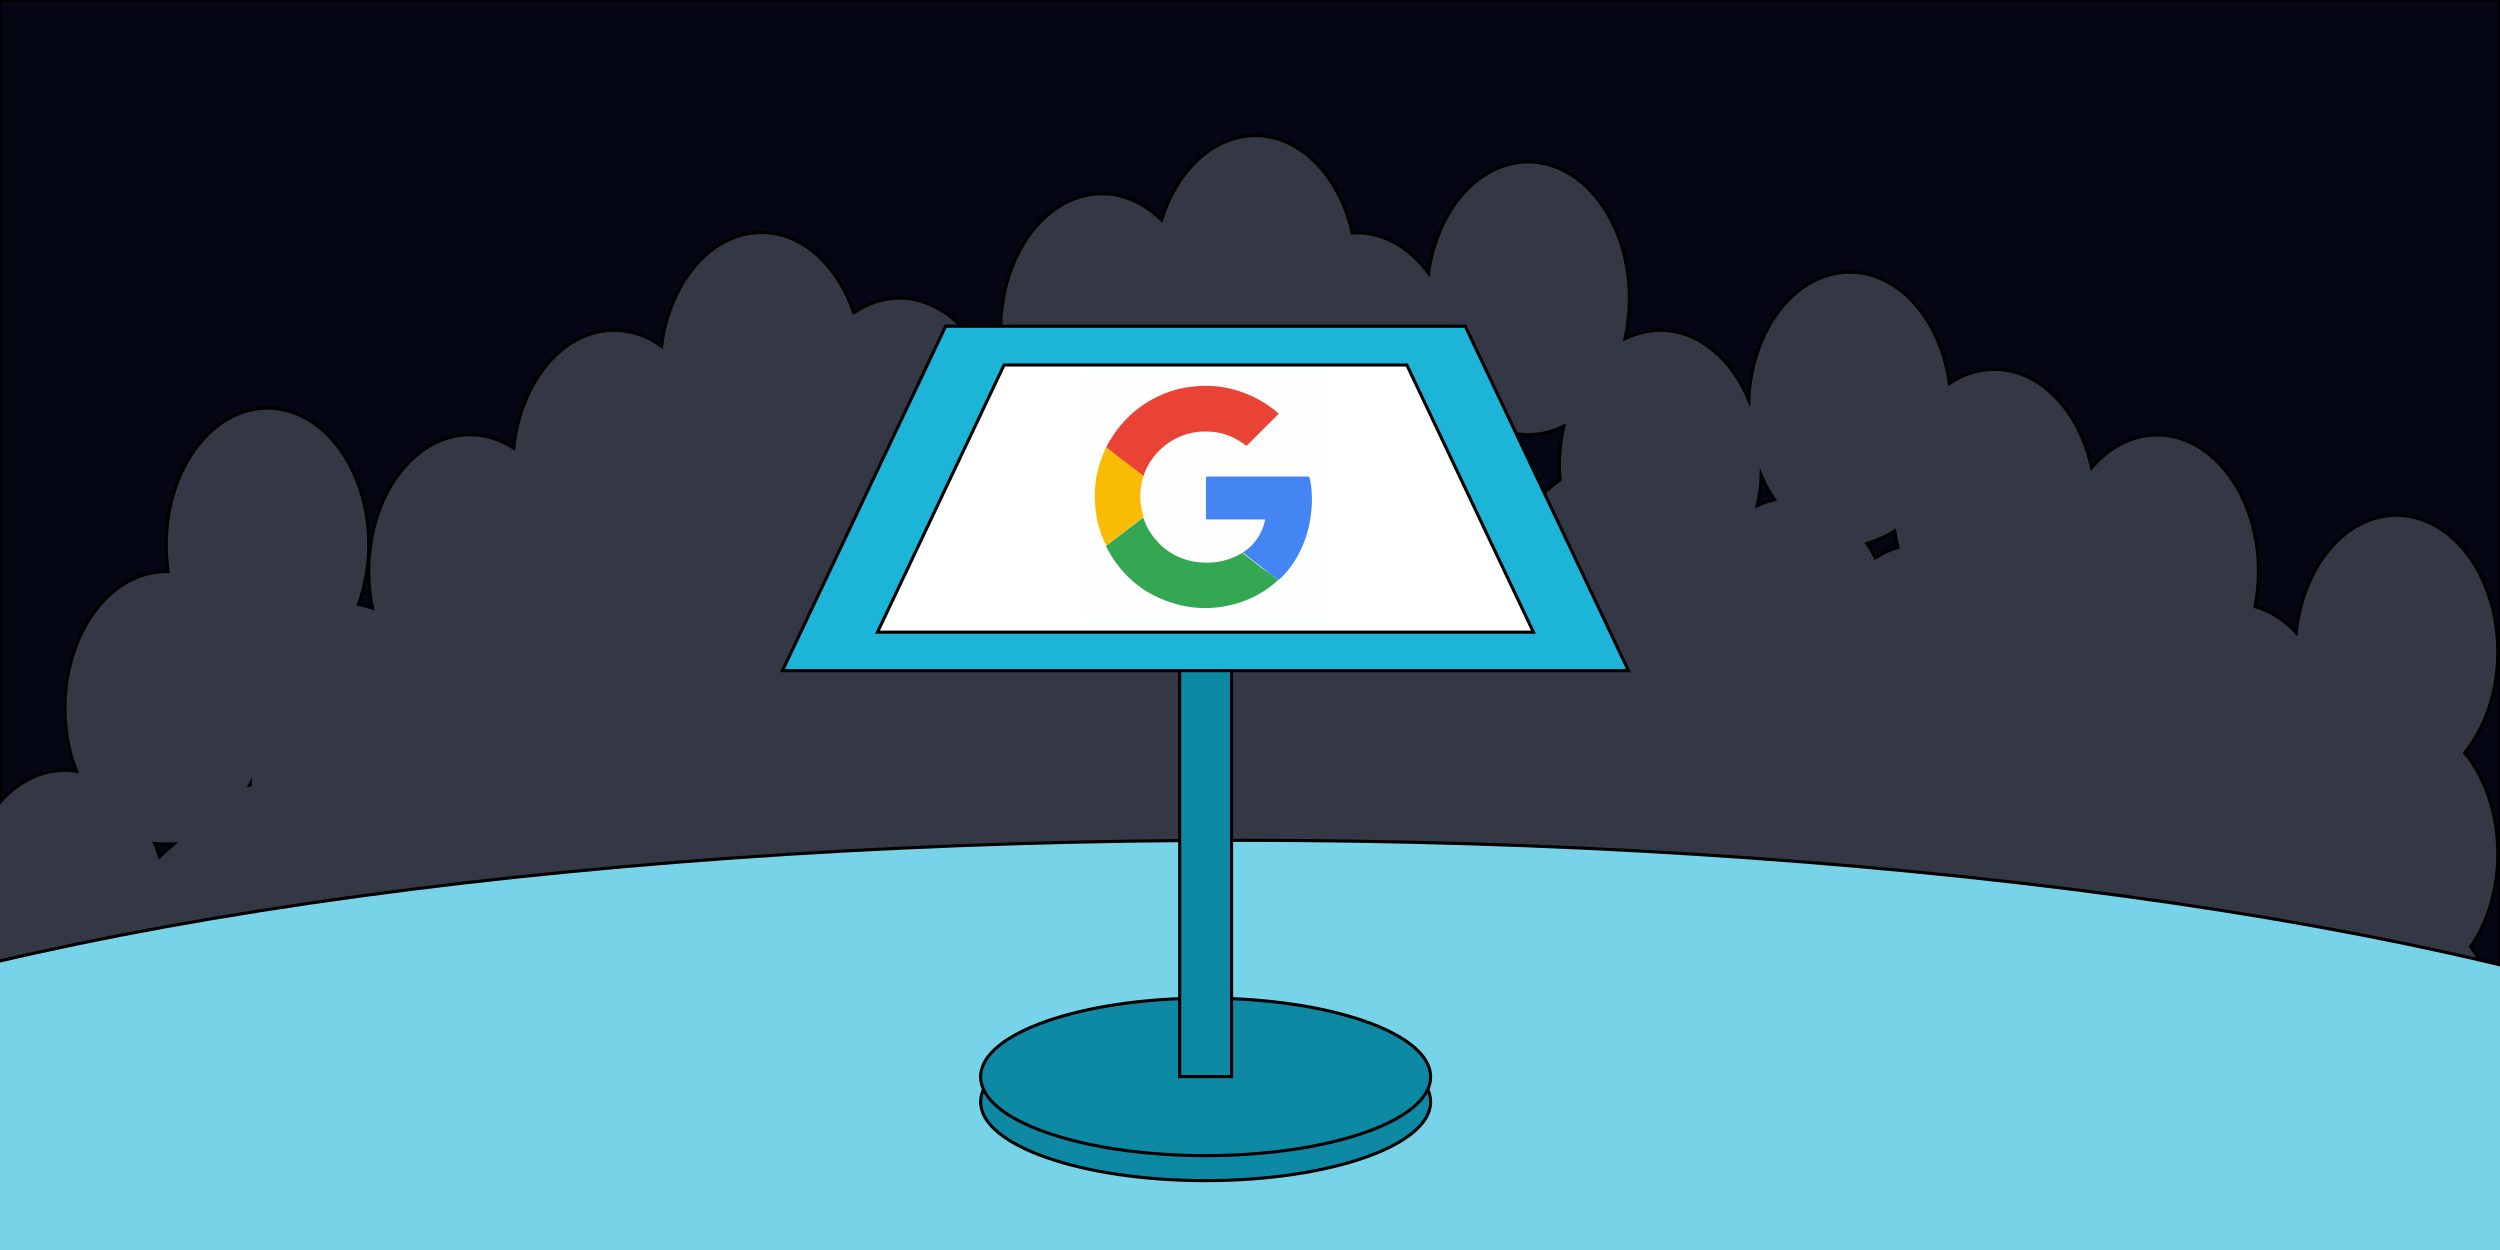 <?xml version="1.0" encoding="utf-8"?>
<!-- Generator: Adobe Illustrator 23.0.3, SVG Export Plug-In . SVG Version: 6.00 Build 0)  -->
<svg version="1.1" id="Layer_1" xmlns="http://www.w3.org/2000/svg" xmlns:xlink="http://www.w3.org/1999/xlink" x="0px" y="0px"
	 viewBox="0 0 800 400" style="enable-background:new 0 0 800 400;" xml:space="preserve">
<rect x="0" y="0" width="800" height="400" fill="#333333" stroke="none"/>
<style type="text/css">
	.st0{fill:#040613;stroke:#000000;stroke-miterlimit:10;}
	.st1{clip-path:url(#SVGID_2_);fill:#343844;stroke:#000000;stroke-miterlimit:10;}
	.st2{clip-path:url(#SVGID_4_);fill:#77D3E7;stroke:#000000;stroke-miterlimit:10;}
	.st3{fill:#0E89A3;stroke:#000000;stroke-miterlimit:10;}
	.st4{fill:#1CB5D7;stroke:#000000;stroke-miterlimit:10;}
	.st5{fill:#FEFFFF;stroke:#000000;stroke-miterlimit:10;}
	.st6{display:none;}
	.st7{display:inline;fill:#252525;stroke:#000000;stroke-miterlimit:10;}
	.st8{fill:#FEFEFE;}
	.st9{fill:#E94335;}
	.st10{fill:#34A753;}
	.st11{fill:#4285F3;}
	.st12{fill:#FABB05;}
</style>
<rect class="st0" width="800" height="400"/>
<g>
	<defs>
		<rect id="SVGID_1_" width="800" height="400"/>
	</defs>
	<clipPath id="SVGID_2_">
		<use xlink:href="#SVGID_1_"  style="overflow:visible;"/>
	</clipPath>
	<path class="st1" d="M790.6,303c5.4-7.8,8.7-18.3,8.7-29.8c0-12.8-4.1-24.4-10.6-32.3c6.5-8,10.6-19.5,10.6-32.3
		c0-24.1-14.5-43.7-32.4-43.7c-16.4,0-29.9,16.3-32.1,37.6c-3.8-4.1-8.3-7-13.2-8.4c0.7-3.6,1.1-7.3,1.1-11.2
		c0-24.1-14.5-43.7-32.4-43.7c-8,0-15.4,3.9-21,10.5c-3.9-18.2-16.4-31.5-31.1-31.5c-5.2,0-10,1.6-14.4,4.5
		c-2.8-20.3-16-35.6-31.9-35.6c-17.2,0-31.3,18.1-32.3,40.9c-5.6-13.3-16.1-22.3-28.3-22.3c-4,0-7.7,1-11.3,2.7
		c0.9-4.1,1.4-8.4,1.4-12.9c0-24.1-14.5-43.7-32.4-43.7c-15.8,0-29,15.3-31.9,35.6c-5.9-8-14-12.9-23-12.9c-0.5,0-0.9,0-1.4,0
		c-4-18-16.4-31.1-31-31.1c-13.5,0-25.1,11.2-30,27c-5.4-5.3-12-8.4-19.1-8.4c-17.9,0-32.4,19.6-32.4,43.7
		c0,24.1,14.5,43.7,32.4,43.7c13.5,0,25.1-11.2,30-27c5.4,5.3,12,8.4,19.1,8.4c0.5,0,0.9,0,1.4,0c3.4,15.5,13.1,27.3,25,30.3
		c-1.6,2-3,4.1-4.2,6.4c-5.3-0.1-10.7-0.2-16.1-0.2c-17.4,0-34.6,0.6-51.4,1.6c-5.8-11.8-15.7-19.6-27-19.6c-3.7,0-7.2,0.8-10.6,2.4
		c0.9-4,1.4-8.2,1.4-12.6c0-24.1-14.5-43.7-32.4-43.7c-5.3,0-10.2,1.7-14.6,4.7c-5.1-15.1-16.4-25.7-29.5-25.7
		c-16,0-29.4,15.7-32,36.4c-4.5-3.3-9.7-5.1-15.2-5.1c-16.4,0-29.9,16.4-32.1,37.7c-4.2-2.7-9-4.3-14-4.3
		c-17.9,0-32.4,19.6-32.4,43.7c0,4.1,0.4,8,1.2,11.8c-1.5-0.5-2.9-0.9-4.5-1.2c2.1-5.8,3.3-12.3,3.3-19.1
		c0-24.1-14.5-43.7-32.4-43.7s-32.4,19.6-32.4,43.7c0,2.9,0.2,5.8,0.6,8.6c-0.2,0-0.4,0-0.6,0c-17.9,0-32.4,19.6-32.4,43.7
		c0,7.3,1.3,14.2,3.7,20.2c-1.2-0.2-2.4-0.3-3.7-0.3c-17.9,0-32.4,19.6-32.4,43.7c0,18.6,8.7,34.6,20.9,40.8c-5.9,14-9,28.5-9,43.4
		c0,114.3,182.5,207,407.6,207s407.6-92.7,407.6-207C815.5,349.2,806.7,325.2,790.6,303z M80.1,251.2c-0.1,0.1-0.2,0.2-0.3,0.2
		c0.1-0.2,0.2-0.3,0.3-0.5C80.1,251,80.1,251.1,80.1,251.2z M53.2,270.1c0.8,0,1.7-0.1,2.5-0.1c-1.6,1.4-3.2,2.8-4.7,4.2
		c-0.4-1.5-0.9-2.9-1.5-4.3C50.7,270,51.9,270.1,53.2,270.1z M606.3,169.9c0.3,1.8,0.6,3.6,1,5.3c-2.5,0.7-4.9,1.8-7.2,3.3
		c-0.8-1.6-1.7-3.2-2.7-4.6C600.5,173,603.5,171.7,606.3,169.9z M563.6,152.1c1.2,2.8,2.6,5.4,4.2,7.8c-1.9,0.4-3.7,1.1-5.5,1.9
		C563,158.7,563.5,155.5,563.6,152.1z M456.3,150.1c5-6.2,8.5-14.5,9.8-23.9c5.9,8,14,12.9,23,12.9c4,0,7.7-1,11.3-2.7
		c-0.9,4.1-1.4,8.4-1.4,12.9c0,1.4,0.1,2.9,0.2,4.3c-5.8,3.8-10.7,9.9-14,17.4c-2.3-0.2-4.7-0.4-7.1-0.7
		C473.3,159.9,465.5,152.4,456.3,150.1z"/>
</g>
<g>
	<defs>
		<rect id="SVGID_3_" width="800" height="400"/>
	</defs>
	<clipPath id="SVGID_4_">
		<use xlink:href="#SVGID_3_"  style="overflow:visible;"/>
	</clipPath>
	<ellipse class="st2" cx="397.4" cy="402" rx="564.2" ry="133.1"/>
</g>
<g>
	<ellipse class="st3" cx="385.8" cy="352.6" rx="72" ry="25.2"/>
	<ellipse class="st3" cx="385.8" cy="344.6" rx="72" ry="25.2"/>
	<rect x="377.5" y="164.9" class="st3" width="16.6" height="179.6"/>
	<polygon class="st4" points="521.1,214.6 250.4,214.6 302.6,104.4 468.9,104.4 	"/>
	<polygon class="st5" points="490.7,202.3 280.8,202.3 321.3,116.8 450.2,116.8 	"/>
</g>
<g class="st6">
	<ellipse class="st7" cx="192.6" cy="147.3" rx="31.8" ry="42.9"/>
	<ellipse class="st7" cx="147.4" cy="180.1" rx="31.8" ry="42.9"/>
	<ellipse class="st7" cx="580.6" cy="129.1" rx="31.8" ry="42.9"/>
	<ellipse class="st7" cx="625.9" cy="159.5" rx="31.8" ry="42.9"/>
	<ellipse class="st7" cx="83.8" cy="171.8" rx="31.8" ry="42.9"/>
	<ellipse class="st7" cx="192.6" cy="223" rx="31.8" ry="42.9"/>
	<ellipse class="st7" cx="521.1" cy="147.3" rx="31.8" ry="42.9"/>
	<ellipse class="st7" cx="562.3" cy="200" rx="31.8" ry="42.9"/>
	<ellipse class="st7" cx="282.2" cy="137.3" rx="31.8" ry="42.9"/>
	<ellipse class="st7" cx="425.9" cy="116.7" rx="31.8" ry="42.9"/>
	<ellipse class="st7" cx="394" cy="86.2" rx="31.8" ry="42.9"/>
	<ellipse class="st7" cx="345.9" cy="104.4" rx="31.8" ry="42.9"/>
	<ellipse class="st7" cx="657.8" cy="223" rx="31.8" ry="42.9"/>
	<ellipse class="st7" cx="677.1" cy="180.1" rx="31.8" ry="42.9"/>
	<ellipse class="st7" cx="108.4" cy="233.1" rx="31.8" ry="42.9"/>
	<ellipse class="st7" cx="52" cy="223" rx="31.8" ry="42.9"/>
	<ellipse class="st7" cx="239.9" cy="205.4" rx="31.8" ry="42.9"/>
	<ellipse class="st7" cx="323" cy="190.2" rx="31.8" ry="42.9"/>
	<ellipse class="st7" cx="441.6" cy="190.2" rx="31.8" ry="42.9"/>
	<ellipse class="st7" cx="503.2" cy="190.2" rx="31.8" ry="42.9"/>
	<ellipse class="st7" cx="238.9" cy="116.7" rx="31.8" ry="42.9"/>
	<ellipse class="st7" cx="701.1" cy="233.1" rx="31.8" ry="42.9"/>
	<ellipse class="st7" cx="602.2" cy="214.6" rx="31.8" ry="42.9"/>
	<ellipse class="st7" cx="20.1" cy="285.4" rx="31.8" ry="42.9"/>
	<ellipse class="st7" cx="752.3" cy="268.9" rx="31.8" ry="42.9"/>
	<ellipse class="st7" cx="752.3" cy="205.4" rx="31.8" ry="42.9"/>
	<ellipse class="st7" cx="479.7" cy="94.4" rx="31.8" ry="42.9"/>
</g>
<g id="cTsi90_1_">
	<g>
		<g>
			<path class="st8" d="M424.6,159c0,12.8,0,25.6,0,38.4c0,0.3-0.1,0.3-0.3,0.3c-25.6,0-51.3,0-76.9,0c-0.3,0-0.3-0.1-0.3-0.3
				c0-25.6,0-51.3,0-76.9c0-0.3,0.1-0.3,0.3-0.3c25.6,0,51.3,0,76.9,0c0.3,0,0.3,0.1,0.3,0.3C424.6,133.3,424.6,146.1,424.6,159z
				 M365.9,165.5c0-0.1,0-0.2-0.1-0.3c-1-3.3-1.2-6.6-0.7-9.9c0.2-1,0.5-2,0.7-3c0.1-0.2,0.1-0.3,0.2-0.5
				c2.8-7.8,10.1-13.4,18.4-13.9c5.3-0.3,10,1.2,14.2,4.4c0.2,0.2,0.4,0.2,0.5,0c0.2-0.2,0.4-0.4,0.5-0.5c3.1-3.1,6.2-6.2,9.3-9.3
				c0.1-0.1,0.3-0.2,0.1-0.5c-3-2.5-6.3-4.6-9.9-6.1c-5.6-2.3-11.4-3-17.4-2.4c-3.1,0.3-6.1,1.1-9,2.2c-7.6,3.1-13.5,8.1-17.6,15.2
				c-0.4,0.7-0.8,1.4-1.1,2.1c-0.1,0.1-0.1,0.2-0.2,0.3c-2.7,5.6-3.8,11.5-3.4,17.7c0.2,3.3,0.8,6.4,1.9,9.5c0.5,1.3,1,2.6,1.7,3.9
				c0.1,0.2,0.1,0.3,0.2,0.5c5.4,10,13.6,16.3,24.7,18.7c4,0.8,8,0.9,12,0.3c4.5-0.6,8.7-2.1,12.6-4.4c2-1.2,3.9-2.5,5.6-4.2
				c0.1-0.1,0.2-0.1,0.3-0.2c3.4-3.3,6-7.1,7.8-11.5c1.7-4.2,2.5-8.5,2.7-13c0.1-2.7-0.1-5.3-0.7-8c-0.1-0.3-0.2-0.5-0.6-0.5
				c-10.7,0-21.5,0-32.2,0c-0.4,0-0.4,0.1-0.4,0.4c0,4.3,0,8.6,0,12.9c0,0.4,0.1,0.4,0.4,0.4c6,0,12,0,18,0c0.1,0,0.2,0,0.3,0
				c0.2,0,0.2,0.1,0.2,0.3c-0.6,2.8-1.9,5.4-3.8,7.5c-1,1.1-2.1,2-3.3,2.8c-0.3,0.2-0.5,0.3-0.8,0.5c-4.4,2.4-9.2,3.1-14.1,2.4
				c-5.9-0.9-10.6-3.9-14.1-8.8C367.4,169.2,366.6,167.4,365.9,165.5z"/>
			<path class="st9" d="M354,143.2c0.3-0.8,0.7-1.4,1.1-2.1c4.2-7.1,10-12.1,17.6-15.2c2.9-1.2,5.9-1.9,9-2.2
				c6-0.7,11.8,0.1,17.4,2.4c3.6,1.5,6.9,3.5,9.9,6.1c0.3,0.2,0.1,0.3-0.1,0.5c-3.1,3.1-6.2,6.2-9.3,9.3c-0.2,0.2-0.4,0.3-0.5,0.5
				c-0.2,0.2-0.3,0.2-0.5,0c-4.2-3.3-8.9-4.7-14.2-4.4c-8.3,0.5-15.6,6-18.4,13.9c-0.1,0.2-0.1,0.3-0.2,0.5
				c-1.4-1.1-2.8-2.1-4.1-3.2c-1.7-1.3-3.3-2.6-5-3.8C355.9,144.6,354.9,143.9,354,143.2z"/>
			<path class="st10" d="M409,185.6c-1.7,1.6-3.6,3-5.6,4.2c-3.9,2.3-8.1,3.7-12.6,4.4c-4,0.6-8,0.5-12-0.3
				c-11.1-2.4-19.4-8.6-24.7-18.7c-0.1-0.2-0.1-0.3-0.2-0.5c0.1-0.1,0.2-0.2,0.3-0.2c3.9-3,7.7-5.9,11.6-8.9
				c0.7,1.9,1.5,3.7,2.7,5.4c3.5,4.9,8.2,7.9,14.1,8.8c4.9,0.7,9.7,0,14.1-2.4c0.3-0.1,0.5-0.3,0.8-0.5c2.1,1.6,4.2,3.2,6.3,4.9
				C405.7,183,407.4,184.3,409,185.6z"/>
			<path class="st11" d="M409,185.6c-1.7-1.3-3.4-2.6-5-3.9c-2.1-1.6-4.2-3.2-6.3-4.9c1.2-0.8,2.4-1.7,3.3-2.8
				c2-2.2,3.2-4.7,3.8-7.5c0-0.2,0-0.3-0.2-0.3c-0.1,0-0.2,0-0.3,0c-6,0-12,0-18,0c-0.3,0-0.4-0.1-0.4-0.4c0-4.3,0-8.6,0-12.9
				c0-0.3,0.1-0.4,0.4-0.4c10.7,0,21.5,0,32.2,0c0.4,0,0.5,0.1,0.6,0.5c0.6,2.6,0.8,5.3,0.7,8c-0.2,4.5-1,8.8-2.7,13
				c-1.8,4.4-4.3,8.3-7.8,11.5C409.2,185.4,409.1,185.5,409,185.6z"/>
			<path class="st12" d="M365.9,165.5c-3.9,3-7.7,5.9-11.6,8.9c-0.1,0.1-0.2,0.2-0.3,0.2c-0.7-1.2-1.2-2.6-1.7-3.9
				c-1.1-3.1-1.7-6.3-1.9-9.5c-0.4-6.2,0.7-12.1,3.4-17.7c0-0.1,0.1-0.2,0.2-0.3c0.9,0.7,1.9,1.4,2.8,2.1c1.7,1.3,3.3,2.6,5,3.8
				c1.4,1.1,2.8,2.1,4.1,3.2c-0.3,1-0.6,2-0.7,3c-0.6,3.4-0.3,6.7,0.7,9.9C365.9,165.3,365.9,165.4,365.9,165.5z"/>
		</g>
	</g>
</g>
</svg>
